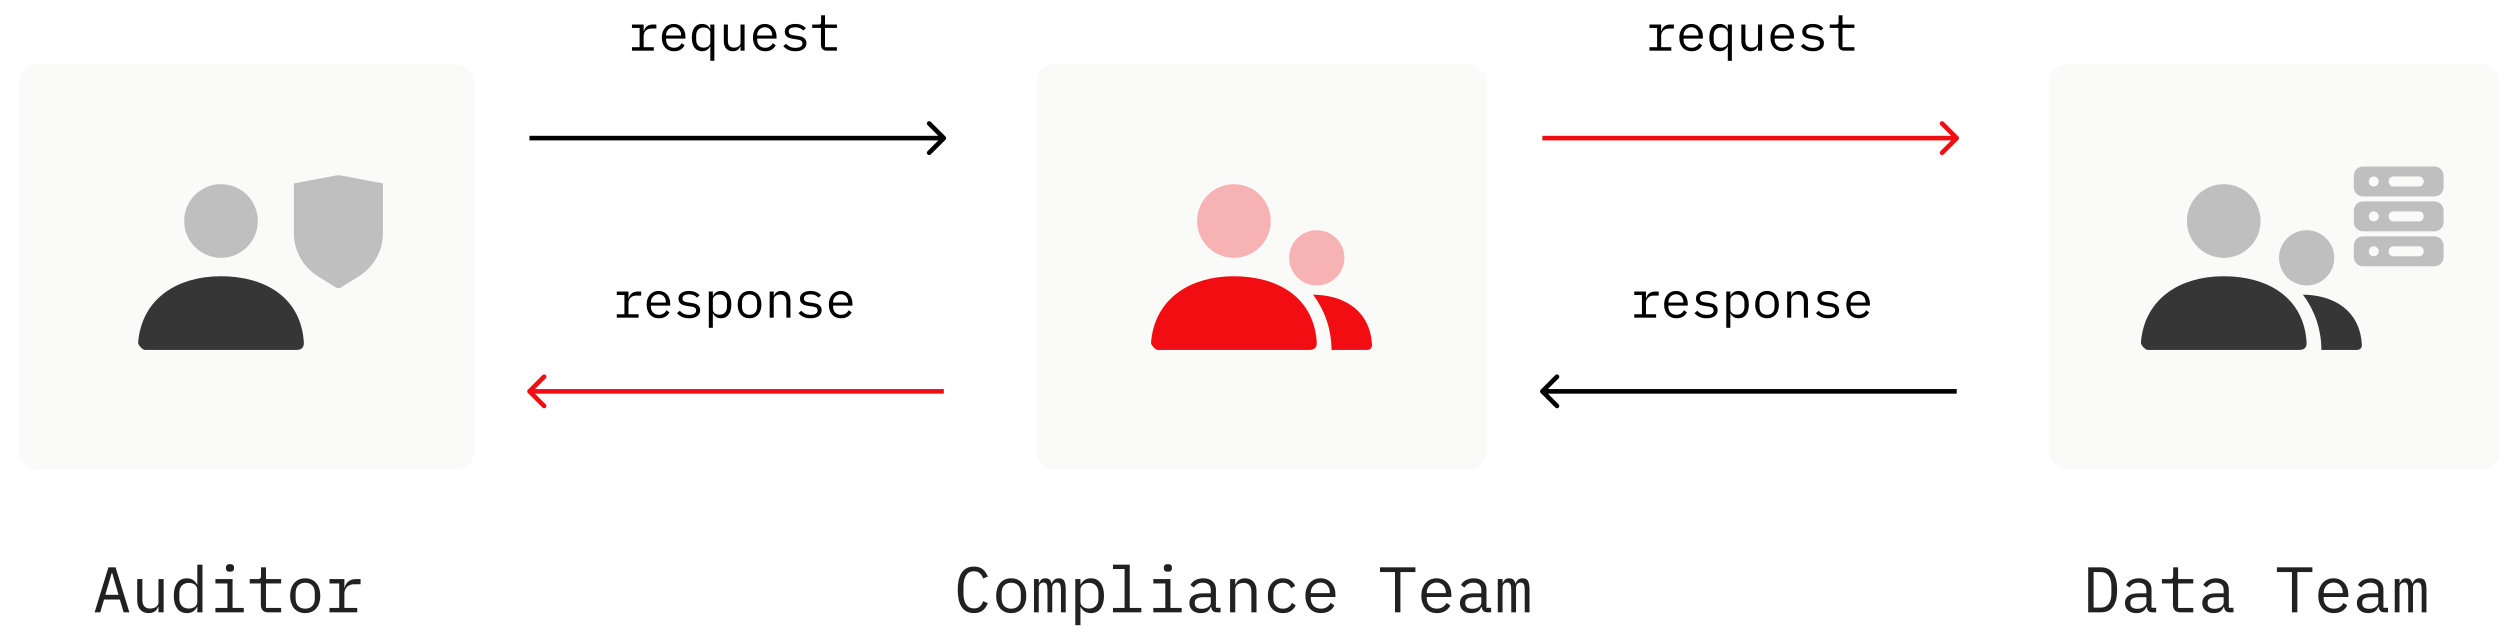 <svg width="543" height="137" viewBox="0 0 543 137" fill="none" xmlns="http://www.w3.org/2000/svg">
<g filter="url(#filter0_d)">
<rect y="10" width="99" height="88" rx="4" fill="#FAFAF9"/>
<path opacity="0.3" d="M44 52C39.582 52 36 48.418 36 44C36 39.582 39.582 36 44 36C48.418 36 52 39.582 52 44C52 48.418 48.418 52 44 52Z" fill="#363636"/>
<path d="M26.001 70.398C26.776 60.853 34.524 56 43.967 56C53.542 56 61.41 60.586 61.996 70.4C62.019 70.791 61.996 72 60.493 72C53.082 72 42.069 72 27.455 72C26.953 72 25.959 70.918 26.001 70.398Z" fill="#363636"/>
<path fill-rule="evenodd" clip-rule="evenodd" d="M59.833 35.833L69.131 34.09C69.375 34.044 69.625 34.044 69.869 34.09L79.167 35.833V46.653C79.167 50.446 77.213 53.971 73.997 55.981L70.03 58.46C69.706 58.663 69.294 58.663 68.97 58.46L65.003 55.981C61.787 53.971 59.833 50.446 59.833 46.653V35.833Z" fill="#BFBFBF"/>
</g>
<g filter="url(#filter1_d)">
<rect x="221" y="10" width="98" height="88" rx="4" fill="#FAFAF9"/>
<path opacity="0.3" fill-rule="evenodd" clip-rule="evenodd" d="M256 44C256 48.418 259.582 52 264 52C268.418 52 272 48.418 272 44C272 39.582 268.418 36 264 36C259.582 36 256 39.582 256 44ZM276 52C276 55.314 278.686 58 282 58C285.314 58 288 55.314 288 52C288 48.686 285.314 46 282 46C278.686 46 276 48.686 276 52Z" fill="#F10D11"/>
<path fill-rule="evenodd" clip-rule="evenodd" d="M263.967 56C254.524 56 246.777 60.853 246.001 70.398C245.959 70.918 246.953 72 247.455 72H280.493C281.996 72 282.019 70.791 281.996 70.4C281.41 60.586 273.542 56 263.967 56ZM292.912 72H285.2C285.2 67.498 283.713 63.344 281.202 60.001C288.015 60.076 293.578 63.52 293.997 70.8C294.014 71.093 293.997 72 292.912 72Z" fill="#F10D11"/>
</g>
<g filter="url(#filter2_d)">
<rect x="441" y="10" width="98" height="88" rx="4" fill="#FAFAF9"/>
<path opacity="0.3" fill-rule="evenodd" clip-rule="evenodd" d="M471 44C471 48.418 474.582 52 479 52C483.418 52 487 48.418 487 44C487 39.582 483.418 36 479 36C474.582 36 471 39.582 471 44ZM491 52C491 55.314 493.686 58 497 58C500.314 58 503 55.314 503 52C503 48.686 500.314 46 497 46C493.686 46 491 48.686 491 52Z" fill="#363636"/>
<path fill-rule="evenodd" clip-rule="evenodd" d="M478.967 56C469.524 56 461.777 60.853 461.001 70.398C460.959 70.918 461.953 72 462.455 72H495.493C496.996 72 497.019 70.791 496.996 70.4C496.41 60.586 488.542 56 478.967 56ZM507.912 72H500.2C500.2 67.498 498.713 63.344 496.202 60.001C503.015 60.076 508.578 63.52 508.997 70.8C509.014 71.093 508.997 72 507.912 72Z" fill="#363636"/>
<path opacity="0.3" fill-rule="evenodd" clip-rule="evenodd" d="M507.25 34.167C507.25 33.062 508.145 32.167 509.25 32.167H524.75C525.855 32.167 526.75 33.062 526.75 34.167V36.667C526.75 37.771 525.855 38.667 524.75 38.667H509.25C508.145 38.667 507.25 37.771 507.25 36.667V34.167ZM514.833 35.333C514.833 34.781 515.281 34.333 515.833 34.333H521.417C521.969 34.333 522.417 34.781 522.417 35.333V35.5C522.417 36.052 521.969 36.5 521.417 36.5H515.833C515.281 36.5 514.833 36.052 514.833 35.5V35.333ZM512.667 35.417C512.667 36.015 512.182 36.5 511.583 36.5C510.985 36.5 510.5 36.015 510.5 35.417C510.5 34.818 510.985 34.333 511.583 34.333C512.182 34.333 512.667 34.818 512.667 35.417Z" fill="#363636"/>
<path opacity="0.3" fill-rule="evenodd" clip-rule="evenodd" d="M507.25 41.75C507.25 40.645 508.145 39.75 509.25 39.75H524.75C525.855 39.75 526.75 40.645 526.75 41.75V44.25C526.75 45.355 525.855 46.25 524.75 46.25H509.25C508.145 46.25 507.25 45.355 507.25 44.25V41.75ZM514.833 42.917C514.833 42.364 515.281 41.917 515.833 41.917H521.417C521.969 41.917 522.417 42.364 522.417 42.917V43.083C522.417 43.636 521.969 44.083 521.417 44.083H515.833C515.281 44.083 514.833 43.636 514.833 43.083V42.917ZM512.667 43C512.667 43.598 512.182 44.083 511.583 44.083C510.985 44.083 510.5 43.598 510.5 43C510.5 42.402 510.985 41.917 511.583 41.917C512.182 41.917 512.667 42.402 512.667 43Z" fill="#363636"/>
<path opacity="0.3" fill-rule="evenodd" clip-rule="evenodd" d="M507.25 49.333C507.25 48.229 508.145 47.333 509.25 47.333H524.75C525.855 47.333 526.75 48.229 526.75 49.333V51.833C526.75 52.938 525.855 53.833 524.75 53.833H509.25C508.145 53.833 507.25 52.938 507.25 51.833V49.333ZM514.833 50.5C514.833 49.948 515.281 49.5 515.833 49.5H521.417C521.969 49.5 522.417 49.948 522.417 50.5V50.667C522.417 51.219 521.969 51.667 521.417 51.667H515.833C515.281 51.667 514.833 51.219 514.833 50.667V50.5ZM512.667 50.583C512.667 51.182 512.182 51.667 511.583 51.667C510.985 51.667 510.5 51.182 510.5 50.583C510.5 49.985 510.985 49.5 511.583 49.5C512.182 49.5 512.667 49.985 512.667 50.583Z" fill="#363636"/>
</g>
<path d="M211.563 133.168C210.368 133.168 209.477 132.734 208.889 131.866C208.31 130.998 208.021 129.747 208.021 128.114C208.021 126.481 208.31 125.23 208.889 124.362C209.477 123.494 210.368 123.06 211.563 123.06C212.011 123.06 212.398 123.121 212.725 123.242C213.052 123.363 213.332 123.527 213.565 123.732C213.798 123.937 213.994 124.171 214.153 124.432C214.312 124.684 214.452 124.941 214.573 125.202L213.565 125.664C213.481 125.449 213.383 125.249 213.271 125.062C213.159 124.866 213.024 124.698 212.865 124.558C212.716 124.409 212.534 124.292 212.319 124.208C212.114 124.124 211.862 124.082 211.563 124.082C210.788 124.082 210.21 124.376 209.827 124.964C209.454 125.552 209.267 126.336 209.267 127.316V128.912C209.267 129.892 209.454 130.676 209.827 131.264C210.21 131.852 210.788 132.146 211.563 132.146C211.862 132.146 212.114 132.104 212.319 132.02C212.534 131.936 212.716 131.824 212.865 131.684C213.024 131.535 213.159 131.367 213.271 131.18C213.383 130.984 213.481 130.779 213.565 130.564L214.573 131.026C214.452 131.297 214.312 131.558 214.153 131.81C213.994 132.062 213.798 132.291 213.565 132.496C213.332 132.701 213.052 132.865 212.725 132.986C212.398 133.107 212.011 133.168 211.563 133.168ZM219.636 133.168C219.132 133.168 218.674 133.079 218.264 132.902C217.862 132.725 217.517 132.473 217.228 132.146C216.948 131.81 216.733 131.413 216.584 130.956C216.434 130.489 216.36 129.967 216.36 129.388C216.36 128.819 216.434 128.301 216.584 127.834C216.733 127.367 216.948 126.971 217.228 126.644C217.517 126.308 217.862 126.051 218.264 125.874C218.674 125.697 219.132 125.608 219.636 125.608C220.14 125.608 220.592 125.697 220.994 125.874C221.404 126.051 221.75 126.308 222.03 126.644C222.319 126.971 222.538 127.367 222.688 127.834C222.837 128.301 222.912 128.819 222.912 129.388C222.912 129.967 222.837 130.489 222.688 130.956C222.538 131.413 222.319 131.81 222.03 132.146C221.75 132.473 221.404 132.725 220.994 132.902C220.592 133.079 220.14 133.168 219.636 133.168ZM219.636 132.202C220.261 132.202 220.765 132.015 221.148 131.642C221.53 131.269 221.722 130.69 221.722 129.906V128.87C221.722 128.086 221.53 127.507 221.148 127.134C220.765 126.761 220.261 126.574 219.636 126.574C219.01 126.574 218.506 126.761 218.124 127.134C217.741 127.507 217.55 128.086 217.55 128.87V129.906C217.55 130.69 217.741 131.269 218.124 131.642C218.506 132.015 219.01 132.202 219.636 132.202ZM224.586 133V125.776H225.622V126.616H225.678C225.79 126.336 225.949 126.098 226.154 125.902C226.359 125.706 226.663 125.608 227.064 125.608C227.484 125.608 227.797 125.715 228.002 125.93C228.207 126.135 228.333 126.406 228.38 126.742H228.422C228.553 126.415 228.739 126.145 228.982 125.93C229.225 125.715 229.561 125.608 229.99 125.608C230.578 125.608 230.97 125.813 231.166 126.224C231.371 126.635 231.474 127.223 231.474 127.988V133H230.438V128.17C230.438 127.554 230.373 127.129 230.242 126.896C230.121 126.653 229.892 126.532 229.556 126.532C229.257 126.532 229.015 126.63 228.828 126.826C228.641 127.013 228.548 127.302 228.548 127.694V133H227.512V128.17C227.512 127.554 227.447 127.129 227.316 126.896C227.195 126.653 226.971 126.532 226.644 126.532C226.345 126.532 226.098 126.63 225.902 126.826C225.715 127.013 225.622 127.302 225.622 127.694V133H224.586ZM233.555 125.776H234.675V126.952H234.731C235.197 126.056 235.939 125.608 236.957 125.608C237.843 125.608 238.534 125.939 239.029 126.602C239.533 127.265 239.785 128.193 239.785 129.388C239.785 130.583 239.533 131.511 239.029 132.174C238.534 132.837 237.843 133.168 236.957 133.168C235.939 133.168 235.197 132.72 234.731 131.824H234.675V135.8H233.555V125.776ZM236.523 132.174C237.176 132.174 237.68 131.978 238.035 131.586C238.399 131.185 238.581 130.657 238.581 130.004V128.772C238.581 128.119 238.399 127.596 238.035 127.204C237.68 126.803 237.176 126.602 236.523 126.602C236.271 126.602 236.033 126.635 235.809 126.7C235.585 126.765 235.389 126.863 235.221 126.994C235.053 127.115 234.917 127.269 234.815 127.456C234.721 127.633 234.675 127.843 234.675 128.086V130.69C234.675 130.933 234.721 131.147 234.815 131.334C234.917 131.511 235.053 131.665 235.221 131.796C235.389 131.917 235.585 132.011 235.809 132.076C236.033 132.141 236.271 132.174 236.523 132.174ZM241.739 132.048H244.259V123.592H241.739V122.64H245.379V132.048H247.899V133H241.739V132.048ZM253.662 124.18C253.335 124.18 253.106 124.115 252.976 123.984C252.845 123.844 252.78 123.671 252.78 123.466V123.242C252.78 123.037 252.845 122.869 252.976 122.738C253.106 122.598 253.335 122.528 253.662 122.528C253.988 122.528 254.217 122.598 254.348 122.738C254.478 122.869 254.544 123.037 254.544 123.242V123.466C254.544 123.671 254.478 123.844 254.348 123.984C254.217 124.115 253.988 124.18 253.662 124.18ZM250.498 132.048H253.102V126.728H250.498V125.776H254.222V132.048H256.658V133H250.498V132.048ZM264.338 133C263.9 133 263.587 132.888 263.4 132.664C263.214 132.44 263.097 132.16 263.05 131.824H262.98C262.822 132.244 262.565 132.575 262.21 132.818C261.865 133.051 261.398 133.168 260.81 133.168C260.054 133.168 259.452 132.972 259.004 132.58C258.556 132.188 258.332 131.651 258.332 130.97C258.332 130.298 258.575 129.78 259.06 129.416C259.555 129.052 260.348 128.87 261.44 128.87H262.98V128.156C262.98 127.624 262.831 127.227 262.532 126.966C262.234 126.695 261.809 126.56 261.258 126.56C260.773 126.56 260.376 126.658 260.068 126.854C259.76 127.041 259.513 127.297 259.326 127.624L258.57 127.064C258.664 126.877 258.79 126.695 258.948 126.518C259.107 126.341 259.303 126.187 259.536 126.056C259.77 125.916 260.036 125.809 260.334 125.734C260.633 125.65 260.964 125.608 261.328 125.608C262.178 125.608 262.85 125.823 263.344 126.252C263.848 126.681 264.1 127.279 264.1 128.044V132.02H265.108V133H264.338ZM261.006 132.23C261.296 132.23 261.557 132.197 261.79 132.132C262.033 132.057 262.243 131.964 262.42 131.852C262.598 131.731 262.733 131.591 262.826 131.432C262.929 131.264 262.98 131.087 262.98 130.9V129.71H261.44C260.768 129.71 260.278 129.803 259.97 129.99C259.662 130.177 259.508 130.447 259.508 130.802V131.096C259.508 131.469 259.639 131.754 259.9 131.95C260.171 132.137 260.54 132.23 261.006 132.23ZM267.175 133V125.776H268.295V126.952H268.351C268.425 126.775 268.519 126.607 268.631 126.448C268.743 126.28 268.878 126.135 269.037 126.014C269.205 125.893 269.401 125.795 269.625 125.72C269.849 125.645 270.11 125.608 270.409 125.608C271.165 125.608 271.771 125.851 272.229 126.336C272.686 126.812 272.915 127.489 272.915 128.366V133H271.795V128.562C271.795 127.899 271.65 127.409 271.361 127.092C271.071 126.765 270.647 126.602 270.087 126.602C269.863 126.602 269.643 126.63 269.429 126.686C269.214 126.742 269.023 126.826 268.855 126.938C268.687 127.05 268.551 127.195 268.449 127.372C268.346 127.549 268.295 127.755 268.295 127.988V133H267.175ZM278.649 133.168C278.127 133.168 277.66 133.079 277.249 132.902C276.848 132.715 276.507 132.459 276.227 132.132C275.947 131.805 275.733 131.409 275.583 130.942C275.443 130.475 275.373 129.957 275.373 129.388C275.373 128.819 275.448 128.301 275.597 127.834C275.747 127.367 275.961 126.971 276.241 126.644C276.521 126.308 276.862 126.051 277.263 125.874C277.665 125.697 278.122 125.608 278.635 125.608C279.335 125.608 279.905 125.762 280.343 126.07C280.782 126.378 281.104 126.779 281.309 127.274L280.413 127.75C280.283 127.377 280.063 127.087 279.755 126.882C279.457 126.677 279.083 126.574 278.635 126.574C278.309 126.574 278.015 126.63 277.753 126.742C277.501 126.845 277.287 126.994 277.109 127.19C276.932 127.386 276.797 127.619 276.703 127.89C276.619 128.161 276.577 128.455 276.577 128.772V130.004C276.577 130.321 276.619 130.615 276.703 130.886C276.797 131.157 276.932 131.39 277.109 131.586C277.287 131.782 277.506 131.936 277.767 132.048C278.029 132.151 278.327 132.202 278.663 132.202C279.149 132.202 279.55 132.09 279.867 131.866C280.185 131.642 280.437 131.334 280.623 130.942L281.421 131.488C281.207 131.973 280.871 132.375 280.413 132.692C279.965 133.009 279.377 133.168 278.649 133.168ZM286.918 133.168C286.395 133.168 285.924 133.079 285.504 132.902C285.093 132.725 284.738 132.473 284.44 132.146C284.15 131.81 283.926 131.413 283.768 130.956C283.609 130.489 283.53 129.971 283.53 129.402C283.53 128.823 283.609 128.301 283.768 127.834C283.936 127.367 284.164 126.971 284.454 126.644C284.743 126.308 285.088 126.051 285.49 125.874C285.9 125.697 286.353 125.608 286.848 125.608C287.333 125.608 287.772 125.697 288.164 125.874C288.565 126.051 288.906 126.299 289.186 126.616C289.466 126.924 289.68 127.293 289.83 127.722C289.979 128.151 290.054 128.623 290.054 129.136V129.668H284.706V130.004C284.706 130.321 284.757 130.615 284.86 130.886C284.962 131.157 285.107 131.39 285.294 131.586C285.49 131.782 285.723 131.936 285.994 132.048C286.274 132.151 286.582 132.202 286.918 132.202C287.403 132.202 287.823 132.09 288.178 131.866C288.532 131.642 288.803 131.334 288.99 130.942L289.816 131.502C289.601 131.987 289.242 132.389 288.738 132.706C288.243 133.014 287.636 133.168 286.918 133.168ZM286.848 126.532C286.54 126.532 286.255 126.588 285.994 126.7C285.732 126.812 285.504 126.966 285.308 127.162C285.121 127.358 284.972 127.591 284.86 127.862C284.757 128.123 284.706 128.413 284.706 128.73V128.828H288.85V128.674C288.85 128.357 288.798 128.067 288.696 127.806C288.602 127.545 288.467 127.321 288.29 127.134C288.122 126.938 287.912 126.789 287.66 126.686C287.417 126.583 287.146 126.532 286.848 126.532ZM304.169 124.25V133H302.993V124.25H299.731V123.228H307.431V124.25H304.169ZM312.101 133.168C311.579 133.168 311.107 133.079 310.687 132.902C310.277 132.725 309.922 132.473 309.623 132.146C309.334 131.81 309.11 131.413 308.951 130.956C308.793 130.489 308.713 129.971 308.713 129.402C308.713 128.823 308.793 128.301 308.951 127.834C309.119 127.367 309.348 126.971 309.637 126.644C309.927 126.308 310.272 126.051 310.673 125.874C311.084 125.697 311.537 125.608 312.031 125.608C312.517 125.608 312.955 125.697 313.347 125.874C313.749 126.051 314.089 126.299 314.369 126.616C314.649 126.924 314.864 127.293 315.013 127.722C315.163 128.151 315.237 128.623 315.237 129.136V129.668H309.889V130.004C309.889 130.321 309.941 130.615 310.043 130.886C310.146 131.157 310.291 131.39 310.477 131.586C310.673 131.782 310.907 131.936 311.177 132.048C311.457 132.151 311.765 132.202 312.101 132.202C312.587 132.202 313.007 132.09 313.361 131.866C313.716 131.642 313.987 131.334 314.173 130.942L314.999 131.502C314.785 131.987 314.425 132.389 313.921 132.706C313.427 133.014 312.82 133.168 312.101 133.168ZM312.031 126.532C311.723 126.532 311.439 126.588 311.177 126.7C310.916 126.812 310.687 126.966 310.491 127.162C310.305 127.358 310.155 127.591 310.043 127.862C309.941 128.123 309.889 128.413 309.889 128.73V128.828H314.033V128.674C314.033 128.357 313.982 128.067 313.879 127.806C313.786 127.545 313.651 127.321 313.473 127.134C313.305 126.938 313.095 126.789 312.843 126.686C312.601 126.583 312.33 126.532 312.031 126.532ZM323.1 133C322.661 133 322.349 132.888 322.162 132.664C321.975 132.44 321.859 132.16 321.812 131.824H321.742C321.583 132.244 321.327 132.575 320.972 132.818C320.627 133.051 320.16 133.168 319.572 133.168C318.816 133.168 318.214 132.972 317.766 132.58C317.318 132.188 317.094 131.651 317.094 130.97C317.094 130.298 317.337 129.78 317.822 129.416C318.317 129.052 319.11 128.87 320.202 128.87H321.742V128.156C321.742 127.624 321.593 127.227 321.294 126.966C320.995 126.695 320.571 126.56 320.02 126.56C319.535 126.56 319.138 126.658 318.83 126.854C318.522 127.041 318.275 127.297 318.088 127.624L317.332 127.064C317.425 126.877 317.551 126.695 317.71 126.518C317.869 126.341 318.065 126.187 318.298 126.056C318.531 125.916 318.797 125.809 319.096 125.734C319.395 125.65 319.726 125.608 320.09 125.608C320.939 125.608 321.611 125.823 322.106 126.252C322.61 126.681 322.862 127.279 322.862 128.044V132.02H323.87V133H323.1ZM319.768 132.23C320.057 132.23 320.319 132.197 320.552 132.132C320.795 132.057 321.005 131.964 321.182 131.852C321.359 131.731 321.495 131.591 321.588 131.432C321.691 131.264 321.742 131.087 321.742 130.9V129.71H320.202C319.53 129.71 319.04 129.803 318.732 129.99C318.424 130.177 318.27 130.447 318.27 130.802V131.096C318.27 131.469 318.401 131.754 318.662 131.95C318.933 132.137 319.301 132.23 319.768 132.23ZM325.32 133V125.776H326.356V126.616H326.412C326.524 126.336 326.683 126.098 326.888 125.902C327.094 125.706 327.397 125.608 327.798 125.608C328.218 125.608 328.531 125.715 328.736 125.93C328.942 126.135 329.068 126.406 329.114 126.742H329.156C329.287 126.415 329.474 126.145 329.716 125.93C329.959 125.715 330.295 125.608 330.724 125.608C331.312 125.608 331.704 125.813 331.9 126.224C332.106 126.635 332.208 127.223 332.208 127.988V133H331.172V128.17C331.172 127.554 331.107 127.129 330.976 126.896C330.855 126.653 330.626 126.532 330.29 126.532C329.992 126.532 329.749 126.63 329.562 126.826C329.376 127.013 329.282 127.302 329.282 127.694V133H328.246V128.17C328.246 127.554 328.181 127.129 328.05 126.896C327.929 126.653 327.705 126.532 327.378 126.532C327.08 126.532 326.832 126.63 326.636 126.826C326.45 127.013 326.356 127.302 326.356 127.694V133H325.32Z" fill="#212121"/>
<path d="M453.555 123.228H456.285C457.479 123.228 458.371 123.639 458.959 124.46C459.547 125.281 459.841 126.499 459.841 128.114C459.841 129.729 459.547 130.947 458.959 131.768C458.371 132.589 457.479 133 456.285 133H453.555V123.228ZM456.229 131.978C457.013 131.978 457.601 131.707 457.993 131.166C458.394 130.625 458.595 129.859 458.595 128.87V127.358C458.595 126.369 458.394 125.603 457.993 125.062C457.601 124.521 457.013 124.25 456.229 124.25H454.731V131.978H456.229ZM467.549 133C467.11 133 466.798 132.888 466.611 132.664C466.424 132.44 466.308 132.16 466.261 131.824H466.191C466.032 132.244 465.776 132.575 465.421 132.818C465.076 133.051 464.609 133.168 464.021 133.168C463.265 133.168 462.663 132.972 462.215 132.58C461.767 132.188 461.543 131.651 461.543 130.97C461.543 130.298 461.786 129.78 462.271 129.416C462.766 129.052 463.559 128.87 464.651 128.87H466.191V128.156C466.191 127.624 466.042 127.227 465.743 126.966C465.444 126.695 465.02 126.56 464.469 126.56C463.984 126.56 463.587 126.658 463.279 126.854C462.971 127.041 462.724 127.297 462.537 127.624L461.781 127.064C461.874 126.877 462 126.695 462.159 126.518C462.318 126.341 462.514 126.187 462.747 126.056C462.98 125.916 463.246 125.809 463.545 125.734C463.844 125.65 464.175 125.608 464.539 125.608C465.388 125.608 466.06 125.823 466.555 126.252C467.059 126.681 467.311 127.279 467.311 128.044V132.02H468.319V133H467.549ZM464.217 132.23C464.506 132.23 464.768 132.197 465.001 132.132C465.244 132.057 465.454 131.964 465.631 131.852C465.808 131.731 465.944 131.591 466.037 131.432C466.14 131.264 466.191 131.087 466.191 130.9V129.71H464.651C463.979 129.71 463.489 129.803 463.181 129.99C462.873 130.177 462.719 130.447 462.719 130.802V131.096C462.719 131.469 462.85 131.754 463.111 131.95C463.382 132.137 463.75 132.23 464.217 132.23ZM473.564 133C473.013 133 472.607 132.846 472.346 132.538C472.094 132.23 471.968 131.833 471.968 131.348V126.728H469.56V125.776H471.352C471.594 125.776 471.762 125.729 471.856 125.636C471.958 125.533 472.01 125.361 472.01 125.118V123.228H473.088V125.776H476.378V126.728H473.088V132.048H476.378V133H473.564ZM484.338 133C483.9 133 483.587 132.888 483.4 132.664C483.214 132.44 483.097 132.16 483.05 131.824H482.98C482.822 132.244 482.565 132.575 482.21 132.818C481.865 133.051 481.398 133.168 480.81 133.168C480.054 133.168 479.452 132.972 479.004 132.58C478.556 132.188 478.332 131.651 478.332 130.97C478.332 130.298 478.575 129.78 479.06 129.416C479.555 129.052 480.348 128.87 481.44 128.87H482.98V128.156C482.98 127.624 482.831 127.227 482.532 126.966C482.234 126.695 481.809 126.56 481.258 126.56C480.773 126.56 480.376 126.658 480.068 126.854C479.76 127.041 479.513 127.297 479.326 127.624L478.57 127.064C478.664 126.877 478.79 126.695 478.948 126.518C479.107 126.341 479.303 126.187 479.536 126.056C479.77 125.916 480.036 125.809 480.334 125.734C480.633 125.65 480.964 125.608 481.328 125.608C482.178 125.608 482.85 125.823 483.344 126.252C483.848 126.681 484.1 127.279 484.1 128.044V132.02H485.108V133H484.338ZM481.006 132.23C481.296 132.23 481.557 132.197 481.79 132.132C482.033 132.057 482.243 131.964 482.42 131.852C482.598 131.731 482.733 131.591 482.826 131.432C482.929 131.264 482.98 131.087 482.98 130.9V129.71H481.44C480.768 129.71 480.278 129.803 479.97 129.99C479.662 130.177 479.508 130.447 479.508 130.802V131.096C479.508 131.469 479.639 131.754 479.9 131.95C480.171 132.137 480.54 132.23 481.006 132.23ZM498.985 124.25V133H497.809V124.25H494.547V123.228H502.247V124.25H498.985ZM506.918 133.168C506.395 133.168 505.924 133.079 505.504 132.902C505.093 132.725 504.738 132.473 504.44 132.146C504.15 131.81 503.926 131.413 503.768 130.956C503.609 130.489 503.53 129.971 503.53 129.402C503.53 128.823 503.609 128.301 503.768 127.834C503.936 127.367 504.164 126.971 504.454 126.644C504.743 126.308 505.088 126.051 505.49 125.874C505.9 125.697 506.353 125.608 506.848 125.608C507.333 125.608 507.772 125.697 508.164 125.874C508.565 126.051 508.906 126.299 509.186 126.616C509.466 126.924 509.68 127.293 509.83 127.722C509.979 128.151 510.054 128.623 510.054 129.136V129.668H504.706V130.004C504.706 130.321 504.757 130.615 504.86 130.886C504.962 131.157 505.107 131.39 505.294 131.586C505.49 131.782 505.723 131.936 505.994 132.048C506.274 132.151 506.582 132.202 506.918 132.202C507.403 132.202 507.823 132.09 508.178 131.866C508.532 131.642 508.803 131.334 508.99 130.942L509.816 131.502C509.601 131.987 509.242 132.389 508.738 132.706C508.243 133.014 507.636 133.168 506.918 133.168ZM506.848 126.532C506.54 126.532 506.255 126.588 505.994 126.7C505.732 126.812 505.504 126.966 505.308 127.162C505.121 127.358 504.972 127.591 504.86 127.862C504.757 128.123 504.706 128.413 504.706 128.73V128.828H508.85V128.674C508.85 128.357 508.798 128.067 508.696 127.806C508.602 127.545 508.467 127.321 508.29 127.134C508.122 126.938 507.912 126.789 507.66 126.686C507.417 126.583 507.146 126.532 506.848 126.532ZM517.916 133C517.478 133 517.165 132.888 516.978 132.664C516.792 132.44 516.675 132.16 516.628 131.824H516.558C516.4 132.244 516.143 132.575 515.788 132.818C515.443 133.051 514.976 133.168 514.388 133.168C513.632 133.168 513.03 132.972 512.582 132.58C512.134 132.188 511.91 131.651 511.91 130.97C511.91 130.298 512.153 129.78 512.638 129.416C513.133 129.052 513.926 128.87 515.018 128.87H516.558V128.156C516.558 127.624 516.409 127.227 516.11 126.966C515.812 126.695 515.387 126.56 514.836 126.56C514.351 126.56 513.954 126.658 513.646 126.854C513.338 127.041 513.091 127.297 512.904 127.624L512.148 127.064C512.242 126.877 512.368 126.695 512.526 126.518C512.685 126.341 512.881 126.187 513.114 126.056C513.348 125.916 513.614 125.809 513.912 125.734C514.211 125.65 514.542 125.608 514.906 125.608C515.756 125.608 516.428 125.823 516.922 126.252C517.426 126.681 517.678 127.279 517.678 128.044V132.02H518.686V133H517.916ZM514.584 132.23C514.874 132.23 515.135 132.197 515.368 132.132C515.611 132.057 515.821 131.964 515.998 131.852C516.176 131.731 516.311 131.591 516.404 131.432C516.507 131.264 516.558 131.087 516.558 130.9V129.71H515.018C514.346 129.71 513.856 129.803 513.548 129.99C513.24 130.177 513.086 130.447 513.086 130.802V131.096C513.086 131.469 513.217 131.754 513.478 131.95C513.749 132.137 514.118 132.23 514.584 132.23ZM520.137 133V125.776H521.173V126.616H521.229C521.341 126.336 521.5 126.098 521.705 125.902C521.91 125.706 522.214 125.608 522.615 125.608C523.035 125.608 523.348 125.715 523.553 125.93C523.758 126.135 523.884 126.406 523.931 126.742H523.973C524.104 126.415 524.29 126.145 524.533 125.93C524.776 125.715 525.112 125.608 525.541 125.608C526.129 125.608 526.521 125.813 526.717 126.224C526.922 126.635 527.025 127.223 527.025 127.988V133H525.989V128.17C525.989 127.554 525.924 127.129 525.793 126.896C525.672 126.653 525.443 126.532 525.107 126.532C524.808 126.532 524.566 126.63 524.379 126.826C524.192 127.013 524.099 127.302 524.099 127.694V133H523.063V128.17C523.063 127.554 522.998 127.129 522.867 126.896C522.746 126.653 522.522 126.532 522.195 126.532C521.896 126.532 521.649 126.63 521.453 126.826C521.266 127.013 521.173 127.302 521.173 127.694V133H520.137Z" fill="#212121"/>
<path d="M26.853 133L26.027 130.214H22.597L21.771 133H20.553L23.549 123.228H25.103L28.099 133H26.853ZM24.375 124.474H24.249L22.877 129.192H25.747L24.375 124.474ZM34.422 131.824H34.366C34.291 132.001 34.198 132.174 34.086 132.342C33.974 132.501 33.834 132.641 33.666 132.762C33.507 132.883 33.316 132.981 33.092 133.056C32.868 133.131 32.606 133.168 32.308 133.168C31.552 133.168 30.945 132.93 30.488 132.454C30.03 131.969 29.802 131.287 29.802 130.41V125.776H30.922V130.214C30.922 130.877 31.066 131.371 31.356 131.698C31.645 132.015 32.07 132.174 32.63 132.174C32.854 132.174 33.073 132.146 33.288 132.09C33.502 132.034 33.694 131.95 33.862 131.838C34.03 131.726 34.165 131.586 34.268 131.418C34.37 131.241 34.422 131.031 34.422 130.788V125.776H35.542V133H34.422V131.824ZM42.858 131.824H42.802C42.336 132.72 41.593 133.168 40.576 133.168C39.69 133.168 38.994 132.837 38.49 132.174C37.995 131.511 37.748 130.583 37.748 129.388C37.748 128.193 37.995 127.265 38.49 126.602C38.994 125.939 39.69 125.608 40.576 125.608C41.593 125.608 42.336 126.056 42.802 126.952H42.858V122.64H43.978V133H42.858V131.824ZM41.01 132.174C41.262 132.174 41.5 132.141 41.724 132.076C41.948 132.011 42.144 131.917 42.312 131.796C42.48 131.665 42.611 131.511 42.704 131.334C42.807 131.147 42.858 130.933 42.858 130.69V128.086C42.858 127.843 42.807 127.633 42.704 127.456C42.611 127.269 42.48 127.115 42.312 126.994C42.144 126.863 41.948 126.765 41.724 126.7C41.5 126.635 41.262 126.602 41.01 126.602C40.357 126.602 39.848 126.803 39.484 127.204C39.13 127.596 38.952 128.119 38.952 128.772V130.004C38.952 130.657 39.13 131.185 39.484 131.586C39.848 131.978 40.357 132.174 41.01 132.174ZM49.951 124.18C49.624 124.18 49.395 124.115 49.265 123.984C49.134 123.844 49.069 123.671 49.069 123.466V123.242C49.069 123.037 49.134 122.869 49.265 122.738C49.395 122.598 49.624 122.528 49.951 122.528C50.277 122.528 50.506 122.598 50.637 122.738C50.767 122.869 50.833 123.037 50.833 123.242V123.466C50.833 123.671 50.767 123.844 50.637 123.984C50.506 124.115 50.277 124.18 49.951 124.18ZM46.787 132.048H49.391V126.728H46.787V125.776H50.511V132.048H52.947V133H46.787V132.048ZM58.247 133C57.697 133 57.291 132.846 57.029 132.538C56.777 132.23 56.651 131.833 56.651 131.348V126.728H54.243V125.776H56.035C56.278 125.776 56.446 125.729 56.539 125.636C56.642 125.533 56.693 125.361 56.693 125.118V123.228H57.771V125.776H61.061V126.728H57.771V132.048H61.061V133H58.247ZM66.292 133.168C65.788 133.168 65.331 133.079 64.92 132.902C64.519 132.725 64.173 132.473 63.884 132.146C63.604 131.81 63.389 131.413 63.24 130.956C63.09 130.489 63.016 129.967 63.016 129.388C63.016 128.819 63.09 128.301 63.24 127.834C63.389 127.367 63.604 126.971 63.884 126.644C64.173 126.308 64.519 126.051 64.92 125.874C65.331 125.697 65.788 125.608 66.292 125.608C66.796 125.608 67.249 125.697 67.65 125.874C68.061 126.051 68.406 126.308 68.686 126.644C68.975 126.971 69.195 127.367 69.344 127.834C69.493 128.301 69.568 128.819 69.568 129.388C69.568 129.967 69.493 130.489 69.344 130.956C69.195 131.413 68.975 131.81 68.686 132.146C68.406 132.473 68.061 132.725 67.65 132.902C67.249 133.079 66.796 133.168 66.292 133.168ZM66.292 132.202C66.917 132.202 67.421 132.015 67.804 131.642C68.186 131.269 68.378 130.69 68.378 129.906V128.87C68.378 128.086 68.186 127.507 67.804 127.134C67.421 126.761 66.917 126.574 66.292 126.574C65.666 126.574 65.162 126.761 64.78 127.134C64.397 127.507 64.206 128.086 64.206 128.87V129.906C64.206 130.69 64.397 131.269 64.78 131.642C65.162 132.015 65.666 132.202 66.292 132.202ZM71.564 132.048H73.678V126.728H71.564V125.776H74.798V127.596H74.868C75.018 127.027 75.298 126.583 75.708 126.266C76.128 125.939 76.66 125.776 77.304 125.776H78.312V126.896H76.954C76.31 126.896 75.788 127.083 75.386 127.456C74.994 127.829 74.798 128.319 74.798 128.926V132.048H77.598V133H71.564V132.048Z" fill="#212121"/>
<path d="M205.354 30.354C205.549 30.158 205.549 29.842 205.354 29.646L202.172 26.465C201.976 26.269 201.66 26.269 201.464 26.465C201.269 26.66 201.269 26.976 201.464 27.172L204.293 30L201.464 32.828C201.269 33.024 201.269 33.34 201.464 33.535C201.66 33.731 201.976 33.731 202.172 33.535L205.354 30.354ZM115 30.5H205V29.5H115V30.5Z" fill="black"/>
<path d="M114.646 84.646C114.451 84.842 114.451 85.158 114.646 85.353L117.828 88.535C118.024 88.731 118.34 88.731 118.536 88.535C118.731 88.34 118.731 88.024 118.536 87.828L115.707 85L118.536 82.172C118.731 81.976 118.731 81.66 118.536 81.465C118.34 81.269 118.024 81.269 117.828 81.465L114.646 84.646ZM205 84.5L115 84.5L115 85.5L205 85.5L205 84.5Z" fill="#F10D11"/>
<path d="M425.354 30.354C425.549 30.158 425.549 29.842 425.354 29.646L422.172 26.465C421.976 26.269 421.66 26.269 421.464 26.465C421.269 26.66 421.269 26.976 421.464 27.172L424.293 30L421.464 32.828C421.269 33.024 421.269 33.34 421.464 33.535C421.66 33.731 421.976 33.731 422.172 33.535L425.354 30.354ZM335 30.5H425V29.5H335V30.5Z" fill="#F10D11"/>
<path d="M334.646 84.646C334.451 84.842 334.451 85.158 334.646 85.353L337.828 88.535C338.024 88.731 338.34 88.731 338.536 88.535C338.731 88.34 338.731 88.024 338.536 87.828L335.707 85L338.536 82.172C338.731 81.976 338.731 81.66 338.536 81.465C338.34 81.269 338.024 81.269 337.828 81.465L334.646 84.646ZM425 84.5L335 84.5L335 85.5L425 85.5L425 84.5Z" fill="black"/>
<path d="M137.262 10.252H138.923V6.072H137.262V5.324H139.803V6.754H139.858C139.975 6.307 140.195 5.958 140.518 5.709C140.848 5.452 141.266 5.324 141.772 5.324H142.564V6.204H141.497C140.991 6.204 140.58 6.351 140.265 6.644C139.957 6.937 139.803 7.322 139.803 7.799V10.252H142.003V11H137.262V10.252ZM146.41 11.132C145.999 11.132 145.629 11.062 145.299 10.923C144.976 10.784 144.697 10.586 144.463 10.329C144.235 10.065 144.059 9.753 143.935 9.394C143.81 9.027 143.748 8.62 143.748 8.173C143.748 7.718 143.81 7.308 143.935 6.941C144.067 6.574 144.246 6.263 144.474 6.006C144.701 5.742 144.972 5.54 145.288 5.401C145.61 5.262 145.966 5.192 146.355 5.192C146.736 5.192 147.081 5.262 147.389 5.401C147.704 5.54 147.972 5.735 148.192 5.984C148.412 6.226 148.58 6.516 148.698 6.853C148.815 7.19 148.874 7.561 148.874 7.964V8.382H144.672V8.646C144.672 8.895 144.712 9.126 144.793 9.339C144.873 9.552 144.987 9.735 145.134 9.889C145.288 10.043 145.471 10.164 145.684 10.252C145.904 10.333 146.146 10.373 146.41 10.373C146.791 10.373 147.121 10.285 147.4 10.109C147.678 9.933 147.891 9.691 148.038 9.383L148.687 9.823C148.518 10.204 148.236 10.52 147.84 10.769C147.451 11.011 146.974 11.132 146.41 11.132ZM146.355 5.918C146.113 5.918 145.889 5.962 145.684 6.05C145.478 6.138 145.299 6.259 145.145 6.413C144.998 6.567 144.881 6.75 144.793 6.963C144.712 7.168 144.672 7.396 144.672 7.645V7.722H147.928V7.601C147.928 7.352 147.887 7.124 147.807 6.919C147.733 6.714 147.627 6.538 147.488 6.391C147.356 6.237 147.191 6.12 146.993 6.039C146.802 5.958 146.589 5.918 146.355 5.918ZM154.281 10.076H154.237C153.871 10.78 153.288 11.132 152.488 11.132C151.792 11.132 151.245 10.872 150.849 10.351C150.461 9.83 150.266 9.101 150.266 8.162C150.266 7.223 150.461 6.494 150.849 5.973C151.245 5.452 151.792 5.192 152.488 5.192C153.288 5.192 153.871 5.544 154.237 6.248H154.281V5.324H155.161V13.2H154.281V10.076ZM152.829 10.351C153.027 10.351 153.214 10.325 153.39 10.274C153.566 10.223 153.72 10.149 153.852 10.054C153.984 9.951 154.087 9.83 154.16 9.691C154.241 9.544 154.281 9.376 154.281 9.185V7.139C154.281 6.948 154.241 6.783 154.16 6.644C154.087 6.497 153.984 6.376 153.852 6.281C153.72 6.178 153.566 6.101 153.39 6.05C153.214 5.999 153.027 5.973 152.829 5.973C152.316 5.973 151.916 6.131 151.63 6.446C151.352 6.754 151.212 7.165 151.212 7.678V8.646C151.212 9.159 151.352 9.574 151.63 9.889C151.916 10.197 152.316 10.351 152.829 10.351ZM160.844 10.076H160.8C160.741 10.215 160.668 10.351 160.58 10.483C160.492 10.608 160.382 10.718 160.25 10.813C160.125 10.908 159.975 10.985 159.799 11.044C159.623 11.103 159.418 11.132 159.183 11.132C158.589 11.132 158.112 10.945 157.753 10.571C157.394 10.19 157.214 9.654 157.214 8.965V5.324H158.094V8.811C158.094 9.332 158.208 9.72 158.435 9.977C158.662 10.226 158.996 10.351 159.436 10.351C159.612 10.351 159.784 10.329 159.953 10.285C160.122 10.241 160.272 10.175 160.404 10.087C160.536 9.999 160.642 9.889 160.723 9.757C160.804 9.618 160.844 9.453 160.844 9.262V5.324H161.724V11H160.844V10.076ZM166.197 11.132C165.786 11.132 165.416 11.062 165.086 10.923C164.763 10.784 164.485 10.586 164.25 10.329C164.023 10.065 163.847 9.753 163.722 9.394C163.597 9.027 163.535 8.62 163.535 8.173C163.535 7.718 163.597 7.308 163.722 6.941C163.854 6.574 164.034 6.263 164.261 6.006C164.488 5.742 164.76 5.54 165.075 5.401C165.398 5.262 165.753 5.192 166.142 5.192C166.523 5.192 166.868 5.262 167.176 5.401C167.491 5.54 167.759 5.735 167.979 5.984C168.199 6.226 168.368 6.516 168.485 6.853C168.602 7.19 168.661 7.561 168.661 7.964V8.382H164.459V8.646C164.459 8.895 164.499 9.126 164.58 9.339C164.661 9.552 164.774 9.735 164.921 9.889C165.075 10.043 165.258 10.164 165.471 10.252C165.691 10.333 165.933 10.373 166.197 10.373C166.578 10.373 166.908 10.285 167.187 10.109C167.466 9.933 167.678 9.691 167.825 9.383L168.474 9.823C168.305 10.204 168.023 10.52 167.627 10.769C167.238 11.011 166.762 11.132 166.197 11.132ZM166.142 5.918C165.9 5.918 165.676 5.962 165.471 6.05C165.266 6.138 165.086 6.259 164.932 6.413C164.785 6.567 164.668 6.75 164.58 6.963C164.499 7.168 164.459 7.396 164.459 7.645V7.722H167.715V7.601C167.715 7.352 167.675 7.124 167.594 6.919C167.521 6.714 167.414 6.538 167.275 6.391C167.143 6.237 166.978 6.12 166.78 6.039C166.589 5.958 166.377 5.918 166.142 5.918ZM172.76 11.132C172.166 11.132 171.652 11.033 171.22 10.835C170.794 10.63 170.431 10.358 170.131 10.021L170.725 9.504C170.996 9.79 171.293 10.01 171.616 10.164C171.938 10.318 172.327 10.395 172.782 10.395C173.222 10.395 173.581 10.318 173.86 10.164C174.146 10.003 174.289 9.753 174.289 9.416C174.289 9.269 174.259 9.148 174.201 9.053C174.149 8.95 174.076 8.87 173.981 8.811C173.885 8.752 173.779 8.708 173.662 8.679C173.544 8.642 173.42 8.613 173.288 8.591L172.397 8.459C172.199 8.43 171.982 8.389 171.748 8.338C171.52 8.287 171.311 8.206 171.121 8.096C170.93 7.979 170.769 7.825 170.637 7.634C170.512 7.443 170.45 7.194 170.45 6.886C170.45 6.6 170.505 6.354 170.615 6.149C170.732 5.936 170.893 5.76 171.099 5.621C171.304 5.474 171.546 5.368 171.825 5.302C172.103 5.229 172.408 5.192 172.738 5.192C173.251 5.192 173.695 5.273 174.069 5.434C174.45 5.595 174.776 5.819 175.048 6.105L174.476 6.644C174.41 6.563 174.325 6.483 174.223 6.402C174.127 6.314 174.006 6.237 173.86 6.171C173.72 6.098 173.555 6.039 173.365 5.995C173.174 5.951 172.954 5.929 172.705 5.929C172.257 5.929 171.913 6.006 171.671 6.16C171.436 6.314 171.319 6.538 171.319 6.831C171.319 6.978 171.344 7.102 171.396 7.205C171.454 7.3 171.531 7.377 171.627 7.436C171.722 7.495 171.828 7.542 171.946 7.579C172.07 7.608 172.195 7.634 172.32 7.656L173.211 7.788C173.416 7.817 173.632 7.858 173.86 7.909C174.087 7.96 174.296 8.045 174.487 8.162C174.677 8.272 174.835 8.422 174.96 8.613C175.092 8.804 175.158 9.053 175.158 9.361C175.158 9.926 174.938 10.362 174.498 10.67C174.065 10.978 173.486 11.132 172.76 11.132ZM179.564 11C179.132 11 178.813 10.879 178.607 10.637C178.409 10.395 178.31 10.083 178.31 9.702V6.072H176.418V5.324H177.826C178.017 5.324 178.149 5.287 178.222 5.214C178.303 5.133 178.343 4.998 178.343 4.807V3.322H179.19V5.324H181.775V6.072H179.19V10.252H181.775V11H179.564Z" fill="black"/>
<path d="M133.964 68.252H135.625V64.072H133.964V63.324H136.505V64.754H136.56C136.678 64.307 136.898 63.958 137.22 63.709C137.55 63.452 137.968 63.324 138.474 63.324H139.266V64.204H138.199C137.693 64.204 137.283 64.351 136.967 64.644C136.659 64.937 136.505 65.322 136.505 65.799V68.252H138.705V69H133.964V68.252ZM143.112 69.132C142.701 69.132 142.331 69.062 142.001 68.923C141.678 68.784 141.4 68.586 141.165 68.329C140.938 68.065 140.762 67.753 140.637 67.394C140.512 67.027 140.45 66.62 140.45 66.173C140.45 65.718 140.512 65.308 140.637 64.941C140.769 64.574 140.949 64.263 141.176 64.006C141.403 63.742 141.675 63.54 141.99 63.401C142.313 63.262 142.668 63.192 143.057 63.192C143.438 63.192 143.783 63.262 144.091 63.401C144.406 63.54 144.674 63.735 144.894 63.984C145.114 64.226 145.283 64.516 145.4 64.853C145.517 65.19 145.576 65.561 145.576 65.964V66.382H141.374V66.646C141.374 66.895 141.414 67.126 141.495 67.339C141.576 67.552 141.689 67.735 141.836 67.889C141.99 68.043 142.173 68.164 142.386 68.252C142.606 68.333 142.848 68.373 143.112 68.373C143.493 68.373 143.823 68.285 144.102 68.109C144.381 67.933 144.593 67.691 144.74 67.383L145.389 67.823C145.22 68.204 144.938 68.52 144.542 68.769C144.153 69.011 143.677 69.132 143.112 69.132ZM143.057 63.918C142.815 63.918 142.591 63.962 142.386 64.05C142.181 64.138 142.001 64.259 141.847 64.413C141.7 64.567 141.583 64.75 141.495 64.963C141.414 65.168 141.374 65.396 141.374 65.645V65.722H144.63V65.601C144.63 65.352 144.59 65.124 144.509 64.919C144.436 64.714 144.329 64.538 144.19 64.391C144.058 64.237 143.893 64.12 143.695 64.039C143.504 63.958 143.292 63.918 143.057 63.918ZM149.675 69.132C149.081 69.132 148.567 69.033 148.135 68.835C147.709 68.63 147.346 68.358 147.046 68.021L147.64 67.504C147.911 67.79 148.208 68.01 148.531 68.164C148.853 68.318 149.242 68.395 149.697 68.395C150.137 68.395 150.496 68.318 150.775 68.164C151.061 68.003 151.204 67.753 151.204 67.416C151.204 67.269 151.174 67.148 151.116 67.053C151.064 66.95 150.991 66.87 150.896 66.811C150.8 66.752 150.694 66.708 150.577 66.679C150.459 66.642 150.335 66.613 150.203 66.591L149.312 66.459C149.114 66.43 148.897 66.389 148.663 66.338C148.435 66.287 148.226 66.206 148.036 66.096C147.845 65.979 147.684 65.825 147.552 65.634C147.427 65.443 147.365 65.194 147.365 64.886C147.365 64.6 147.42 64.354 147.53 64.149C147.647 63.936 147.808 63.76 148.014 63.621C148.219 63.474 148.461 63.368 148.74 63.302C149.018 63.229 149.323 63.192 149.653 63.192C150.166 63.192 150.61 63.273 150.984 63.434C151.365 63.595 151.691 63.819 151.963 64.105L151.391 64.644C151.325 64.563 151.24 64.483 151.138 64.402C151.042 64.314 150.921 64.237 150.775 64.171C150.635 64.098 150.47 64.039 150.28 63.995C150.089 63.951 149.869 63.929 149.62 63.929C149.172 63.929 148.828 64.006 148.586 64.16C148.351 64.314 148.234 64.538 148.234 64.831C148.234 64.978 148.259 65.102 148.311 65.205C148.369 65.3 148.446 65.377 148.542 65.436C148.637 65.495 148.743 65.542 148.861 65.579C148.985 65.608 149.11 65.634 149.235 65.656L150.126 65.788C150.331 65.817 150.547 65.858 150.775 65.909C151.002 65.96 151.211 66.045 151.402 66.162C151.592 66.272 151.75 66.422 151.875 66.613C152.007 66.804 152.073 67.053 152.073 67.361C152.073 67.926 151.853 68.362 151.413 68.67C150.98 68.978 150.401 69.132 149.675 69.132ZM153.949 63.324H154.829V64.248H154.873C155.24 63.544 155.823 63.192 156.622 63.192C157.319 63.192 157.862 63.452 158.25 63.973C158.646 64.494 158.844 65.223 158.844 66.162C158.844 67.101 158.646 67.83 158.25 68.351C157.862 68.872 157.319 69.132 156.622 69.132C155.823 69.132 155.24 68.78 154.873 68.076H154.829V71.2H153.949V63.324ZM156.281 68.351C156.795 68.351 157.191 68.197 157.469 67.889C157.755 67.574 157.898 67.159 157.898 66.646V65.678C157.898 65.165 157.755 64.754 157.469 64.446C157.191 64.131 156.795 63.973 156.281 63.973C156.083 63.973 155.896 63.999 155.72 64.05C155.544 64.101 155.39 64.178 155.258 64.281C155.126 64.376 155.02 64.497 154.939 64.644C154.866 64.783 154.829 64.948 154.829 65.139V67.185C154.829 67.376 154.866 67.544 154.939 67.691C155.02 67.83 155.126 67.951 155.258 68.054C155.39 68.149 155.544 68.223 155.72 68.274C155.896 68.325 156.083 68.351 156.281 68.351ZM162.8 69.132C162.404 69.132 162.045 69.062 161.722 68.923C161.407 68.784 161.135 68.586 160.908 68.329C160.688 68.065 160.519 67.753 160.402 67.394C160.285 67.027 160.226 66.617 160.226 66.162C160.226 65.715 160.285 65.308 160.402 64.941C160.519 64.574 160.688 64.263 160.908 64.006C161.135 63.742 161.407 63.54 161.722 63.401C162.045 63.262 162.404 63.192 162.8 63.192C163.196 63.192 163.552 63.262 163.867 63.401C164.19 63.54 164.461 63.742 164.681 64.006C164.908 64.263 165.081 64.574 165.198 64.941C165.315 65.308 165.374 65.715 165.374 66.162C165.374 66.617 165.315 67.027 165.198 67.394C165.081 67.753 164.908 68.065 164.681 68.329C164.461 68.586 164.19 68.784 163.867 68.923C163.552 69.062 163.196 69.132 162.8 69.132ZM162.8 68.373C163.291 68.373 163.687 68.226 163.988 67.933C164.289 67.64 164.439 67.185 164.439 66.569V65.755C164.439 65.139 164.289 64.684 163.988 64.391C163.687 64.098 163.291 63.951 162.8 63.951C162.309 63.951 161.913 64.098 161.612 64.391C161.311 64.684 161.161 65.139 161.161 65.755V66.569C161.161 67.185 161.311 67.64 161.612 67.933C161.913 68.226 162.309 68.373 162.8 68.373ZM167.174 69V63.324H168.054V64.248H168.098C168.156 64.109 168.23 63.977 168.318 63.852C168.406 63.72 168.512 63.606 168.637 63.511C168.769 63.416 168.923 63.339 169.099 63.28C169.275 63.221 169.48 63.192 169.715 63.192C170.309 63.192 170.785 63.383 171.145 63.764C171.504 64.138 171.684 64.67 171.684 65.359V69H170.804V65.513C170.804 64.992 170.69 64.607 170.463 64.358C170.235 64.101 169.902 63.973 169.462 63.973C169.286 63.973 169.113 63.995 168.945 64.039C168.776 64.083 168.626 64.149 168.494 64.237C168.362 64.325 168.255 64.439 168.175 64.578C168.094 64.717 168.054 64.879 168.054 65.062V69H167.174ZM176.057 69.132C175.463 69.132 174.95 69.033 174.517 68.835C174.092 68.63 173.729 68.358 173.428 68.021L174.022 67.504C174.294 67.79 174.591 68.01 174.913 68.164C175.236 68.318 175.625 68.395 176.079 68.395C176.519 68.395 176.879 68.318 177.157 68.164C177.443 68.003 177.586 67.753 177.586 67.416C177.586 67.269 177.557 67.148 177.498 67.053C177.447 66.95 177.374 66.87 177.278 66.811C177.183 66.752 177.077 66.708 176.959 66.679C176.842 66.642 176.717 66.613 176.585 66.591L175.694 66.459C175.496 66.43 175.28 66.389 175.045 66.338C174.818 66.287 174.609 66.206 174.418 66.096C174.228 65.979 174.066 65.825 173.934 65.634C173.81 65.443 173.747 65.194 173.747 64.886C173.747 64.6 173.802 64.354 173.912 64.149C174.03 63.936 174.191 63.76 174.396 63.621C174.602 63.474 174.844 63.368 175.122 63.302C175.401 63.229 175.705 63.192 176.035 63.192C176.549 63.192 176.992 63.273 177.366 63.434C177.748 63.595 178.074 63.819 178.345 64.105L177.773 64.644C177.707 64.563 177.623 64.483 177.52 64.402C177.425 64.314 177.304 64.237 177.157 64.171C177.018 64.098 176.853 64.039 176.662 63.995C176.472 63.951 176.252 63.929 176.002 63.929C175.555 63.929 175.21 64.006 174.968 64.16C174.734 64.314 174.616 64.538 174.616 64.831C174.616 64.978 174.642 65.102 174.693 65.205C174.752 65.3 174.829 65.377 174.924 65.436C175.02 65.495 175.126 65.542 175.243 65.579C175.368 65.608 175.493 65.634 175.617 65.656L176.508 65.788C176.714 65.817 176.93 65.858 177.157 65.909C177.385 65.96 177.594 66.045 177.784 66.162C177.975 66.272 178.133 66.422 178.257 66.613C178.389 66.804 178.455 67.053 178.455 67.361C178.455 67.926 178.235 68.362 177.795 68.67C177.363 68.978 176.783 69.132 176.057 69.132ZM182.686 69.132C182.275 69.132 181.905 69.062 181.575 68.923C181.252 68.784 180.974 68.586 180.739 68.329C180.512 68.065 180.336 67.753 180.211 67.394C180.086 67.027 180.024 66.62 180.024 66.173C180.024 65.718 180.086 65.308 180.211 64.941C180.343 64.574 180.523 64.263 180.75 64.006C180.977 63.742 181.249 63.54 181.564 63.401C181.887 63.262 182.242 63.192 182.631 63.192C183.012 63.192 183.357 63.262 183.665 63.401C183.98 63.54 184.248 63.735 184.468 63.984C184.688 64.226 184.857 64.516 184.974 64.853C185.091 65.19 185.15 65.561 185.15 65.964V66.382H180.948V66.646C180.948 66.895 180.988 67.126 181.069 67.339C181.15 67.552 181.263 67.735 181.41 67.889C181.564 68.043 181.747 68.164 181.96 68.252C182.18 68.333 182.422 68.373 182.686 68.373C183.067 68.373 183.397 68.285 183.676 68.109C183.955 67.933 184.167 67.691 184.314 67.383L184.963 67.823C184.794 68.204 184.512 68.52 184.116 68.769C183.727 69.011 183.251 69.132 182.686 69.132ZM182.631 63.918C182.389 63.918 182.165 63.962 181.96 64.05C181.755 64.138 181.575 64.259 181.421 64.413C181.274 64.567 181.157 64.75 181.069 64.963C180.988 65.168 180.948 65.396 180.948 65.645V65.722H184.204V65.601C184.204 65.352 184.164 65.124 184.083 64.919C184.01 64.714 183.903 64.538 183.764 64.391C183.632 64.237 183.467 64.12 183.269 64.039C183.078 63.958 182.866 63.918 182.631 63.918Z" fill="black"/>
<path d="M358.262 10.252H359.923V6.072H358.262V5.324H360.803V6.754H360.858C360.975 6.307 361.195 5.958 361.518 5.709C361.848 5.452 362.266 5.324 362.772 5.324H363.564V6.204H362.497C361.991 6.204 361.58 6.351 361.265 6.644C360.957 6.937 360.803 7.322 360.803 7.799V10.252H363.003V11H358.262V10.252ZM367.41 11.132C366.999 11.132 366.629 11.062 366.299 10.923C365.976 10.784 365.697 10.586 365.463 10.329C365.235 10.065 365.059 9.753 364.935 9.394C364.81 9.027 364.748 8.62 364.748 8.173C364.748 7.718 364.81 7.308 364.935 6.941C365.067 6.574 365.246 6.263 365.474 6.006C365.701 5.742 365.972 5.54 366.288 5.401C366.61 5.262 366.966 5.192 367.355 5.192C367.736 5.192 368.081 5.262 368.389 5.401C368.704 5.54 368.972 5.735 369.192 5.984C369.412 6.226 369.58 6.516 369.698 6.853C369.815 7.19 369.874 7.561 369.874 7.964V8.382H365.672V8.646C365.672 8.895 365.712 9.126 365.793 9.339C365.873 9.552 365.987 9.735 366.134 9.889C366.288 10.043 366.471 10.164 366.684 10.252C366.904 10.333 367.146 10.373 367.41 10.373C367.791 10.373 368.121 10.285 368.4 10.109C368.678 9.933 368.891 9.691 369.038 9.383L369.687 9.823C369.518 10.204 369.236 10.52 368.84 10.769C368.451 11.011 367.974 11.132 367.41 11.132ZM367.355 5.918C367.113 5.918 366.889 5.962 366.684 6.05C366.478 6.138 366.299 6.259 366.145 6.413C365.998 6.567 365.881 6.75 365.793 6.963C365.712 7.168 365.672 7.396 365.672 7.645V7.722H368.928V7.601C368.928 7.352 368.887 7.124 368.807 6.919C368.733 6.714 368.627 6.538 368.488 6.391C368.356 6.237 368.191 6.12 367.993 6.039C367.802 5.958 367.589 5.918 367.355 5.918ZM375.281 10.076H375.237C374.871 10.78 374.288 11.132 373.488 11.132C372.792 11.132 372.245 10.872 371.849 10.351C371.461 9.83 371.266 9.101 371.266 8.162C371.266 7.223 371.461 6.494 371.849 5.973C372.245 5.452 372.792 5.192 373.488 5.192C374.288 5.192 374.871 5.544 375.237 6.248H375.281V5.324H376.161V13.2H375.281V10.076ZM373.829 10.351C374.027 10.351 374.214 10.325 374.39 10.274C374.566 10.223 374.72 10.149 374.852 10.054C374.984 9.951 375.087 9.83 375.16 9.691C375.241 9.544 375.281 9.376 375.281 9.185V7.139C375.281 6.948 375.241 6.783 375.16 6.644C375.087 6.497 374.984 6.376 374.852 6.281C374.72 6.178 374.566 6.101 374.39 6.05C374.214 5.999 374.027 5.973 373.829 5.973C373.316 5.973 372.916 6.131 372.63 6.446C372.352 6.754 372.212 7.165 372.212 7.678V8.646C372.212 9.159 372.352 9.574 372.63 9.889C372.916 10.197 373.316 10.351 373.829 10.351ZM381.844 10.076H381.8C381.741 10.215 381.668 10.351 381.58 10.483C381.492 10.608 381.382 10.718 381.25 10.813C381.125 10.908 380.975 10.985 380.799 11.044C380.623 11.103 380.418 11.132 380.183 11.132C379.589 11.132 379.112 10.945 378.753 10.571C378.394 10.19 378.214 9.654 378.214 8.965V5.324H379.094V8.811C379.094 9.332 379.208 9.72 379.435 9.977C379.662 10.226 379.996 10.351 380.436 10.351C380.612 10.351 380.784 10.329 380.953 10.285C381.122 10.241 381.272 10.175 381.404 10.087C381.536 9.999 381.642 9.889 381.723 9.757C381.804 9.618 381.844 9.453 381.844 9.262V5.324H382.724V11H381.844V10.076ZM387.197 11.132C386.786 11.132 386.416 11.062 386.086 10.923C385.763 10.784 385.485 10.586 385.25 10.329C385.023 10.065 384.847 9.753 384.722 9.394C384.597 9.027 384.535 8.62 384.535 8.173C384.535 7.718 384.597 7.308 384.722 6.941C384.854 6.574 385.034 6.263 385.261 6.006C385.488 5.742 385.76 5.54 386.075 5.401C386.398 5.262 386.753 5.192 387.142 5.192C387.523 5.192 387.868 5.262 388.176 5.401C388.491 5.54 388.759 5.735 388.979 5.984C389.199 6.226 389.368 6.516 389.485 6.853C389.602 7.19 389.661 7.561 389.661 7.964V8.382H385.459V8.646C385.459 8.895 385.499 9.126 385.58 9.339C385.661 9.552 385.774 9.735 385.921 9.889C386.075 10.043 386.258 10.164 386.471 10.252C386.691 10.333 386.933 10.373 387.197 10.373C387.578 10.373 387.908 10.285 388.187 10.109C388.466 9.933 388.678 9.691 388.825 9.383L389.474 9.823C389.305 10.204 389.023 10.52 388.627 10.769C388.238 11.011 387.762 11.132 387.197 11.132ZM387.142 5.918C386.9 5.918 386.676 5.962 386.471 6.05C386.266 6.138 386.086 6.259 385.932 6.413C385.785 6.567 385.668 6.75 385.58 6.963C385.499 7.168 385.459 7.396 385.459 7.645V7.722H388.715V7.601C388.715 7.352 388.675 7.124 388.594 6.919C388.521 6.714 388.414 6.538 388.275 6.391C388.143 6.237 387.978 6.12 387.78 6.039C387.589 5.958 387.377 5.918 387.142 5.918ZM393.76 11.132C393.166 11.132 392.652 11.033 392.22 10.835C391.794 10.63 391.431 10.358 391.131 10.021L391.725 9.504C391.996 9.79 392.293 10.01 392.616 10.164C392.938 10.318 393.327 10.395 393.782 10.395C394.222 10.395 394.581 10.318 394.86 10.164C395.146 10.003 395.289 9.753 395.289 9.416C395.289 9.269 395.259 9.148 395.201 9.053C395.149 8.95 395.076 8.87 394.981 8.811C394.885 8.752 394.779 8.708 394.662 8.679C394.544 8.642 394.42 8.613 394.288 8.591L393.397 8.459C393.199 8.43 392.982 8.389 392.748 8.338C392.52 8.287 392.311 8.206 392.121 8.096C391.93 7.979 391.769 7.825 391.637 7.634C391.512 7.443 391.45 7.194 391.45 6.886C391.45 6.6 391.505 6.354 391.615 6.149C391.732 5.936 391.893 5.76 392.099 5.621C392.304 5.474 392.546 5.368 392.825 5.302C393.103 5.229 393.408 5.192 393.738 5.192C394.251 5.192 394.695 5.273 395.069 5.434C395.45 5.595 395.776 5.819 396.048 6.105L395.476 6.644C395.41 6.563 395.325 6.483 395.223 6.402C395.127 6.314 395.006 6.237 394.86 6.171C394.72 6.098 394.555 6.039 394.365 5.995C394.174 5.951 393.954 5.929 393.705 5.929C393.257 5.929 392.913 6.006 392.671 6.16C392.436 6.314 392.319 6.538 392.319 6.831C392.319 6.978 392.344 7.102 392.396 7.205C392.454 7.3 392.531 7.377 392.627 7.436C392.722 7.495 392.828 7.542 392.946 7.579C393.07 7.608 393.195 7.634 393.32 7.656L394.211 7.788C394.416 7.817 394.632 7.858 394.86 7.909C395.087 7.96 395.296 8.045 395.487 8.162C395.677 8.272 395.835 8.422 395.96 8.613C396.092 8.804 396.158 9.053 396.158 9.361C396.158 9.926 395.938 10.362 395.498 10.67C395.065 10.978 394.486 11.132 393.76 11.132ZM400.564 11C400.132 11 399.813 10.879 399.607 10.637C399.409 10.395 399.31 10.083 399.31 9.702V6.072H397.418V5.324H398.826C399.017 5.324 399.149 5.287 399.222 5.214C399.303 5.133 399.343 4.998 399.343 4.807V3.322H400.19V5.324H402.775V6.072H400.19V10.252H402.775V11H400.564Z" fill="black"/>
<path d="M354.964 68.252H356.625V64.072H354.964V63.324H357.505V64.754H357.56C357.678 64.307 357.898 63.958 358.22 63.709C358.55 63.452 358.968 63.324 359.474 63.324H360.266V64.204H359.199C358.693 64.204 358.283 64.351 357.967 64.644C357.659 64.937 357.505 65.322 357.505 65.799V68.252H359.705V69H354.964V68.252ZM364.112 69.132C363.701 69.132 363.331 69.062 363.001 68.923C362.678 68.784 362.4 68.586 362.165 68.329C361.938 68.065 361.762 67.753 361.637 67.394C361.512 67.027 361.45 66.62 361.45 66.173C361.45 65.718 361.512 65.308 361.637 64.941C361.769 64.574 361.949 64.263 362.176 64.006C362.403 63.742 362.675 63.54 362.99 63.401C363.313 63.262 363.668 63.192 364.057 63.192C364.438 63.192 364.783 63.262 365.091 63.401C365.406 63.54 365.674 63.735 365.894 63.984C366.114 64.226 366.283 64.516 366.4 64.853C366.517 65.19 366.576 65.561 366.576 65.964V66.382H362.374V66.646C362.374 66.895 362.414 67.126 362.495 67.339C362.576 67.552 362.689 67.735 362.836 67.889C362.99 68.043 363.173 68.164 363.386 68.252C363.606 68.333 363.848 68.373 364.112 68.373C364.493 68.373 364.823 68.285 365.102 68.109C365.381 67.933 365.593 67.691 365.74 67.383L366.389 67.823C366.22 68.204 365.938 68.52 365.542 68.769C365.153 69.011 364.677 69.132 364.112 69.132ZM364.057 63.918C363.815 63.918 363.591 63.962 363.386 64.05C363.181 64.138 363.001 64.259 362.847 64.413C362.7 64.567 362.583 64.75 362.495 64.963C362.414 65.168 362.374 65.396 362.374 65.645V65.722H365.63V65.601C365.63 65.352 365.59 65.124 365.509 64.919C365.436 64.714 365.329 64.538 365.19 64.391C365.058 64.237 364.893 64.12 364.695 64.039C364.504 63.958 364.292 63.918 364.057 63.918ZM370.675 69.132C370.081 69.132 369.567 69.033 369.135 68.835C368.709 68.63 368.346 68.358 368.046 68.021L368.64 67.504C368.911 67.79 369.208 68.01 369.531 68.164C369.853 68.318 370.242 68.395 370.697 68.395C371.137 68.395 371.496 68.318 371.775 68.164C372.061 68.003 372.204 67.753 372.204 67.416C372.204 67.269 372.174 67.148 372.116 67.053C372.064 66.95 371.991 66.87 371.896 66.811C371.8 66.752 371.694 66.708 371.577 66.679C371.459 66.642 371.335 66.613 371.203 66.591L370.312 66.459C370.114 66.43 369.897 66.389 369.663 66.338C369.435 66.287 369.226 66.206 369.036 66.096C368.845 65.979 368.684 65.825 368.552 65.634C368.427 65.443 368.365 65.194 368.365 64.886C368.365 64.6 368.42 64.354 368.53 64.149C368.647 63.936 368.808 63.76 369.014 63.621C369.219 63.474 369.461 63.368 369.74 63.302C370.018 63.229 370.323 63.192 370.653 63.192C371.166 63.192 371.61 63.273 371.984 63.434C372.365 63.595 372.691 63.819 372.963 64.105L372.391 64.644C372.325 64.563 372.24 64.483 372.138 64.402C372.042 64.314 371.921 64.237 371.775 64.171C371.635 64.098 371.47 64.039 371.28 63.995C371.089 63.951 370.869 63.929 370.62 63.929C370.172 63.929 369.828 64.006 369.586 64.16C369.351 64.314 369.234 64.538 369.234 64.831C369.234 64.978 369.259 65.102 369.311 65.205C369.369 65.3 369.446 65.377 369.542 65.436C369.637 65.495 369.743 65.542 369.861 65.579C369.985 65.608 370.11 65.634 370.235 65.656L371.126 65.788C371.331 65.817 371.547 65.858 371.775 65.909C372.002 65.96 372.211 66.045 372.402 66.162C372.592 66.272 372.75 66.422 372.875 66.613C373.007 66.804 373.073 67.053 373.073 67.361C373.073 67.926 372.853 68.362 372.413 68.67C371.98 68.978 371.401 69.132 370.675 69.132ZM374.949 63.324H375.829V64.248H375.873C376.24 63.544 376.823 63.192 377.622 63.192C378.319 63.192 378.862 63.452 379.25 63.973C379.646 64.494 379.844 65.223 379.844 66.162C379.844 67.101 379.646 67.83 379.25 68.351C378.862 68.872 378.319 69.132 377.622 69.132C376.823 69.132 376.24 68.78 375.873 68.076H375.829V71.2H374.949V63.324ZM377.281 68.351C377.795 68.351 378.191 68.197 378.469 67.889C378.755 67.574 378.898 67.159 378.898 66.646V65.678C378.898 65.165 378.755 64.754 378.469 64.446C378.191 64.131 377.795 63.973 377.281 63.973C377.083 63.973 376.896 63.999 376.72 64.05C376.544 64.101 376.39 64.178 376.258 64.281C376.126 64.376 376.02 64.497 375.939 64.644C375.866 64.783 375.829 64.948 375.829 65.139V67.185C375.829 67.376 375.866 67.544 375.939 67.691C376.02 67.83 376.126 67.951 376.258 68.054C376.39 68.149 376.544 68.223 376.72 68.274C376.896 68.325 377.083 68.351 377.281 68.351ZM383.8 69.132C383.404 69.132 383.045 69.062 382.722 68.923C382.407 68.784 382.135 68.586 381.908 68.329C381.688 68.065 381.519 67.753 381.402 67.394C381.285 67.027 381.226 66.617 381.226 66.162C381.226 65.715 381.285 65.308 381.402 64.941C381.519 64.574 381.688 64.263 381.908 64.006C382.135 63.742 382.407 63.54 382.722 63.401C383.045 63.262 383.404 63.192 383.8 63.192C384.196 63.192 384.552 63.262 384.867 63.401C385.19 63.54 385.461 63.742 385.681 64.006C385.908 64.263 386.081 64.574 386.198 64.941C386.315 65.308 386.374 65.715 386.374 66.162C386.374 66.617 386.315 67.027 386.198 67.394C386.081 67.753 385.908 68.065 385.681 68.329C385.461 68.586 385.19 68.784 384.867 68.923C384.552 69.062 384.196 69.132 383.8 69.132ZM383.8 68.373C384.291 68.373 384.687 68.226 384.988 67.933C385.289 67.64 385.439 67.185 385.439 66.569V65.755C385.439 65.139 385.289 64.684 384.988 64.391C384.687 64.098 384.291 63.951 383.8 63.951C383.309 63.951 382.913 64.098 382.612 64.391C382.311 64.684 382.161 65.139 382.161 65.755V66.569C382.161 67.185 382.311 67.64 382.612 67.933C382.913 68.226 383.309 68.373 383.8 68.373ZM388.174 69V63.324H389.054V64.248H389.098C389.156 64.109 389.23 63.977 389.318 63.852C389.406 63.72 389.512 63.606 389.637 63.511C389.769 63.416 389.923 63.339 390.099 63.28C390.275 63.221 390.48 63.192 390.715 63.192C391.309 63.192 391.785 63.383 392.145 63.764C392.504 64.138 392.684 64.67 392.684 65.359V69H391.804V65.513C391.804 64.992 391.69 64.607 391.463 64.358C391.235 64.101 390.902 63.973 390.462 63.973C390.286 63.973 390.113 63.995 389.945 64.039C389.776 64.083 389.626 64.149 389.494 64.237C389.362 64.325 389.255 64.439 389.175 64.578C389.094 64.717 389.054 64.879 389.054 65.062V69H388.174ZM397.057 69.132C396.463 69.132 395.95 69.033 395.517 68.835C395.092 68.63 394.729 68.358 394.428 68.021L395.022 67.504C395.294 67.79 395.591 68.01 395.913 68.164C396.236 68.318 396.625 68.395 397.079 68.395C397.519 68.395 397.879 68.318 398.157 68.164C398.443 68.003 398.586 67.753 398.586 67.416C398.586 67.269 398.557 67.148 398.498 67.053C398.447 66.95 398.374 66.87 398.278 66.811C398.183 66.752 398.077 66.708 397.959 66.679C397.842 66.642 397.717 66.613 397.585 66.591L396.694 66.459C396.496 66.43 396.28 66.389 396.045 66.338C395.818 66.287 395.609 66.206 395.418 66.096C395.228 65.979 395.066 65.825 394.934 65.634C394.81 65.443 394.747 65.194 394.747 64.886C394.747 64.6 394.802 64.354 394.912 64.149C395.03 63.936 395.191 63.76 395.396 63.621C395.602 63.474 395.844 63.368 396.122 63.302C396.401 63.229 396.705 63.192 397.035 63.192C397.549 63.192 397.992 63.273 398.366 63.434C398.748 63.595 399.074 63.819 399.345 64.105L398.773 64.644C398.707 64.563 398.623 64.483 398.52 64.402C398.425 64.314 398.304 64.237 398.157 64.171C398.018 64.098 397.853 64.039 397.662 63.995C397.472 63.951 397.252 63.929 397.002 63.929C396.555 63.929 396.21 64.006 395.968 64.16C395.734 64.314 395.616 64.538 395.616 64.831C395.616 64.978 395.642 65.102 395.693 65.205C395.752 65.3 395.829 65.377 395.924 65.436C396.02 65.495 396.126 65.542 396.243 65.579C396.368 65.608 396.493 65.634 396.617 65.656L397.508 65.788C397.714 65.817 397.93 65.858 398.157 65.909C398.385 65.96 398.594 66.045 398.784 66.162C398.975 66.272 399.133 66.422 399.257 66.613C399.389 66.804 399.455 67.053 399.455 67.361C399.455 67.926 399.235 68.362 398.795 68.67C398.363 68.978 397.783 69.132 397.057 69.132ZM403.686 69.132C403.275 69.132 402.905 69.062 402.575 68.923C402.252 68.784 401.974 68.586 401.739 68.329C401.512 68.065 401.336 67.753 401.211 67.394C401.086 67.027 401.024 66.62 401.024 66.173C401.024 65.718 401.086 65.308 401.211 64.941C401.343 64.574 401.523 64.263 401.75 64.006C401.977 63.742 402.249 63.54 402.564 63.401C402.887 63.262 403.242 63.192 403.631 63.192C404.012 63.192 404.357 63.262 404.665 63.401C404.98 63.54 405.248 63.735 405.468 63.984C405.688 64.226 405.857 64.516 405.974 64.853C406.091 65.19 406.15 65.561 406.15 65.964V66.382H401.948V66.646C401.948 66.895 401.988 67.126 402.069 67.339C402.15 67.552 402.263 67.735 402.41 67.889C402.564 68.043 402.747 68.164 402.96 68.252C403.18 68.333 403.422 68.373 403.686 68.373C404.067 68.373 404.397 68.285 404.676 68.109C404.955 67.933 405.167 67.691 405.314 67.383L405.963 67.823C405.794 68.204 405.512 68.52 405.116 68.769C404.727 69.011 404.251 69.132 403.686 69.132ZM403.631 63.918C403.389 63.918 403.165 63.962 402.96 64.05C402.755 64.138 402.575 64.259 402.421 64.413C402.274 64.567 402.157 64.75 402.069 64.963C401.988 65.168 401.948 65.396 401.948 65.645V65.722H405.204V65.601C405.204 65.352 405.164 65.124 405.083 64.919C405.01 64.714 404.903 64.538 404.764 64.391C404.632 64.237 404.467 64.12 404.269 64.039C404.078 63.958 403.866 63.918 403.631 63.918Z" fill="black"/>
<defs>
<filter id="filter0_d" x="0" y="10" width="103" height="92" filterUnits="userSpaceOnUse" color-interpolation-filters="sRGB">
<feFlood flood-opacity="0" result="BackgroundImageFix"/>
<feColorMatrix in="SourceAlpha" type="matrix" values="0 0 0 0 0 0 0 0 0 0 0 0 0 0 0 0 0 0 127 0"/>
<feOffset dx="4" dy="4"/>
<feColorMatrix type="matrix" values="0 0 0 0 0.903 0 0 0 0 0.896 0 0 0 0 0.877 0 0 0 1 0"/>
<feBlend mode="normal" in2="BackgroundImageFix" result="effect1_dropShadow"/>
<feBlend mode="normal" in="SourceGraphic" in2="effect1_dropShadow" result="shape"/>
</filter>
<filter id="filter1_d" x="221" y="10" width="102" height="92" filterUnits="userSpaceOnUse" color-interpolation-filters="sRGB">
<feFlood flood-opacity="0" result="BackgroundImageFix"/>
<feColorMatrix in="SourceAlpha" type="matrix" values="0 0 0 0 0 0 0 0 0 0 0 0 0 0 0 0 0 0 127 0"/>
<feOffset dx="4" dy="4"/>
<feColorMatrix type="matrix" values="0 0 0 0 0.903 0 0 0 0 0.896 0 0 0 0 0.877 0 0 0 1 0"/>
<feBlend mode="normal" in2="BackgroundImageFix" result="effect1_dropShadow"/>
<feBlend mode="normal" in="SourceGraphic" in2="effect1_dropShadow" result="shape"/>
</filter>
<filter id="filter2_d" x="441" y="10" width="102" height="92" filterUnits="userSpaceOnUse" color-interpolation-filters="sRGB">
<feFlood flood-opacity="0" result="BackgroundImageFix"/>
<feColorMatrix in="SourceAlpha" type="matrix" values="0 0 0 0 0 0 0 0 0 0 0 0 0 0 0 0 0 0 127 0"/>
<feOffset dx="4" dy="4"/>
<feColorMatrix type="matrix" values="0 0 0 0 0.903 0 0 0 0 0.896 0 0 0 0 0.877 0 0 0 1 0"/>
<feBlend mode="normal" in2="BackgroundImageFix" result="effect1_dropShadow"/>
<feBlend mode="normal" in="SourceGraphic" in2="effect1_dropShadow" result="shape"/>
</filter>
</defs>
</svg>
